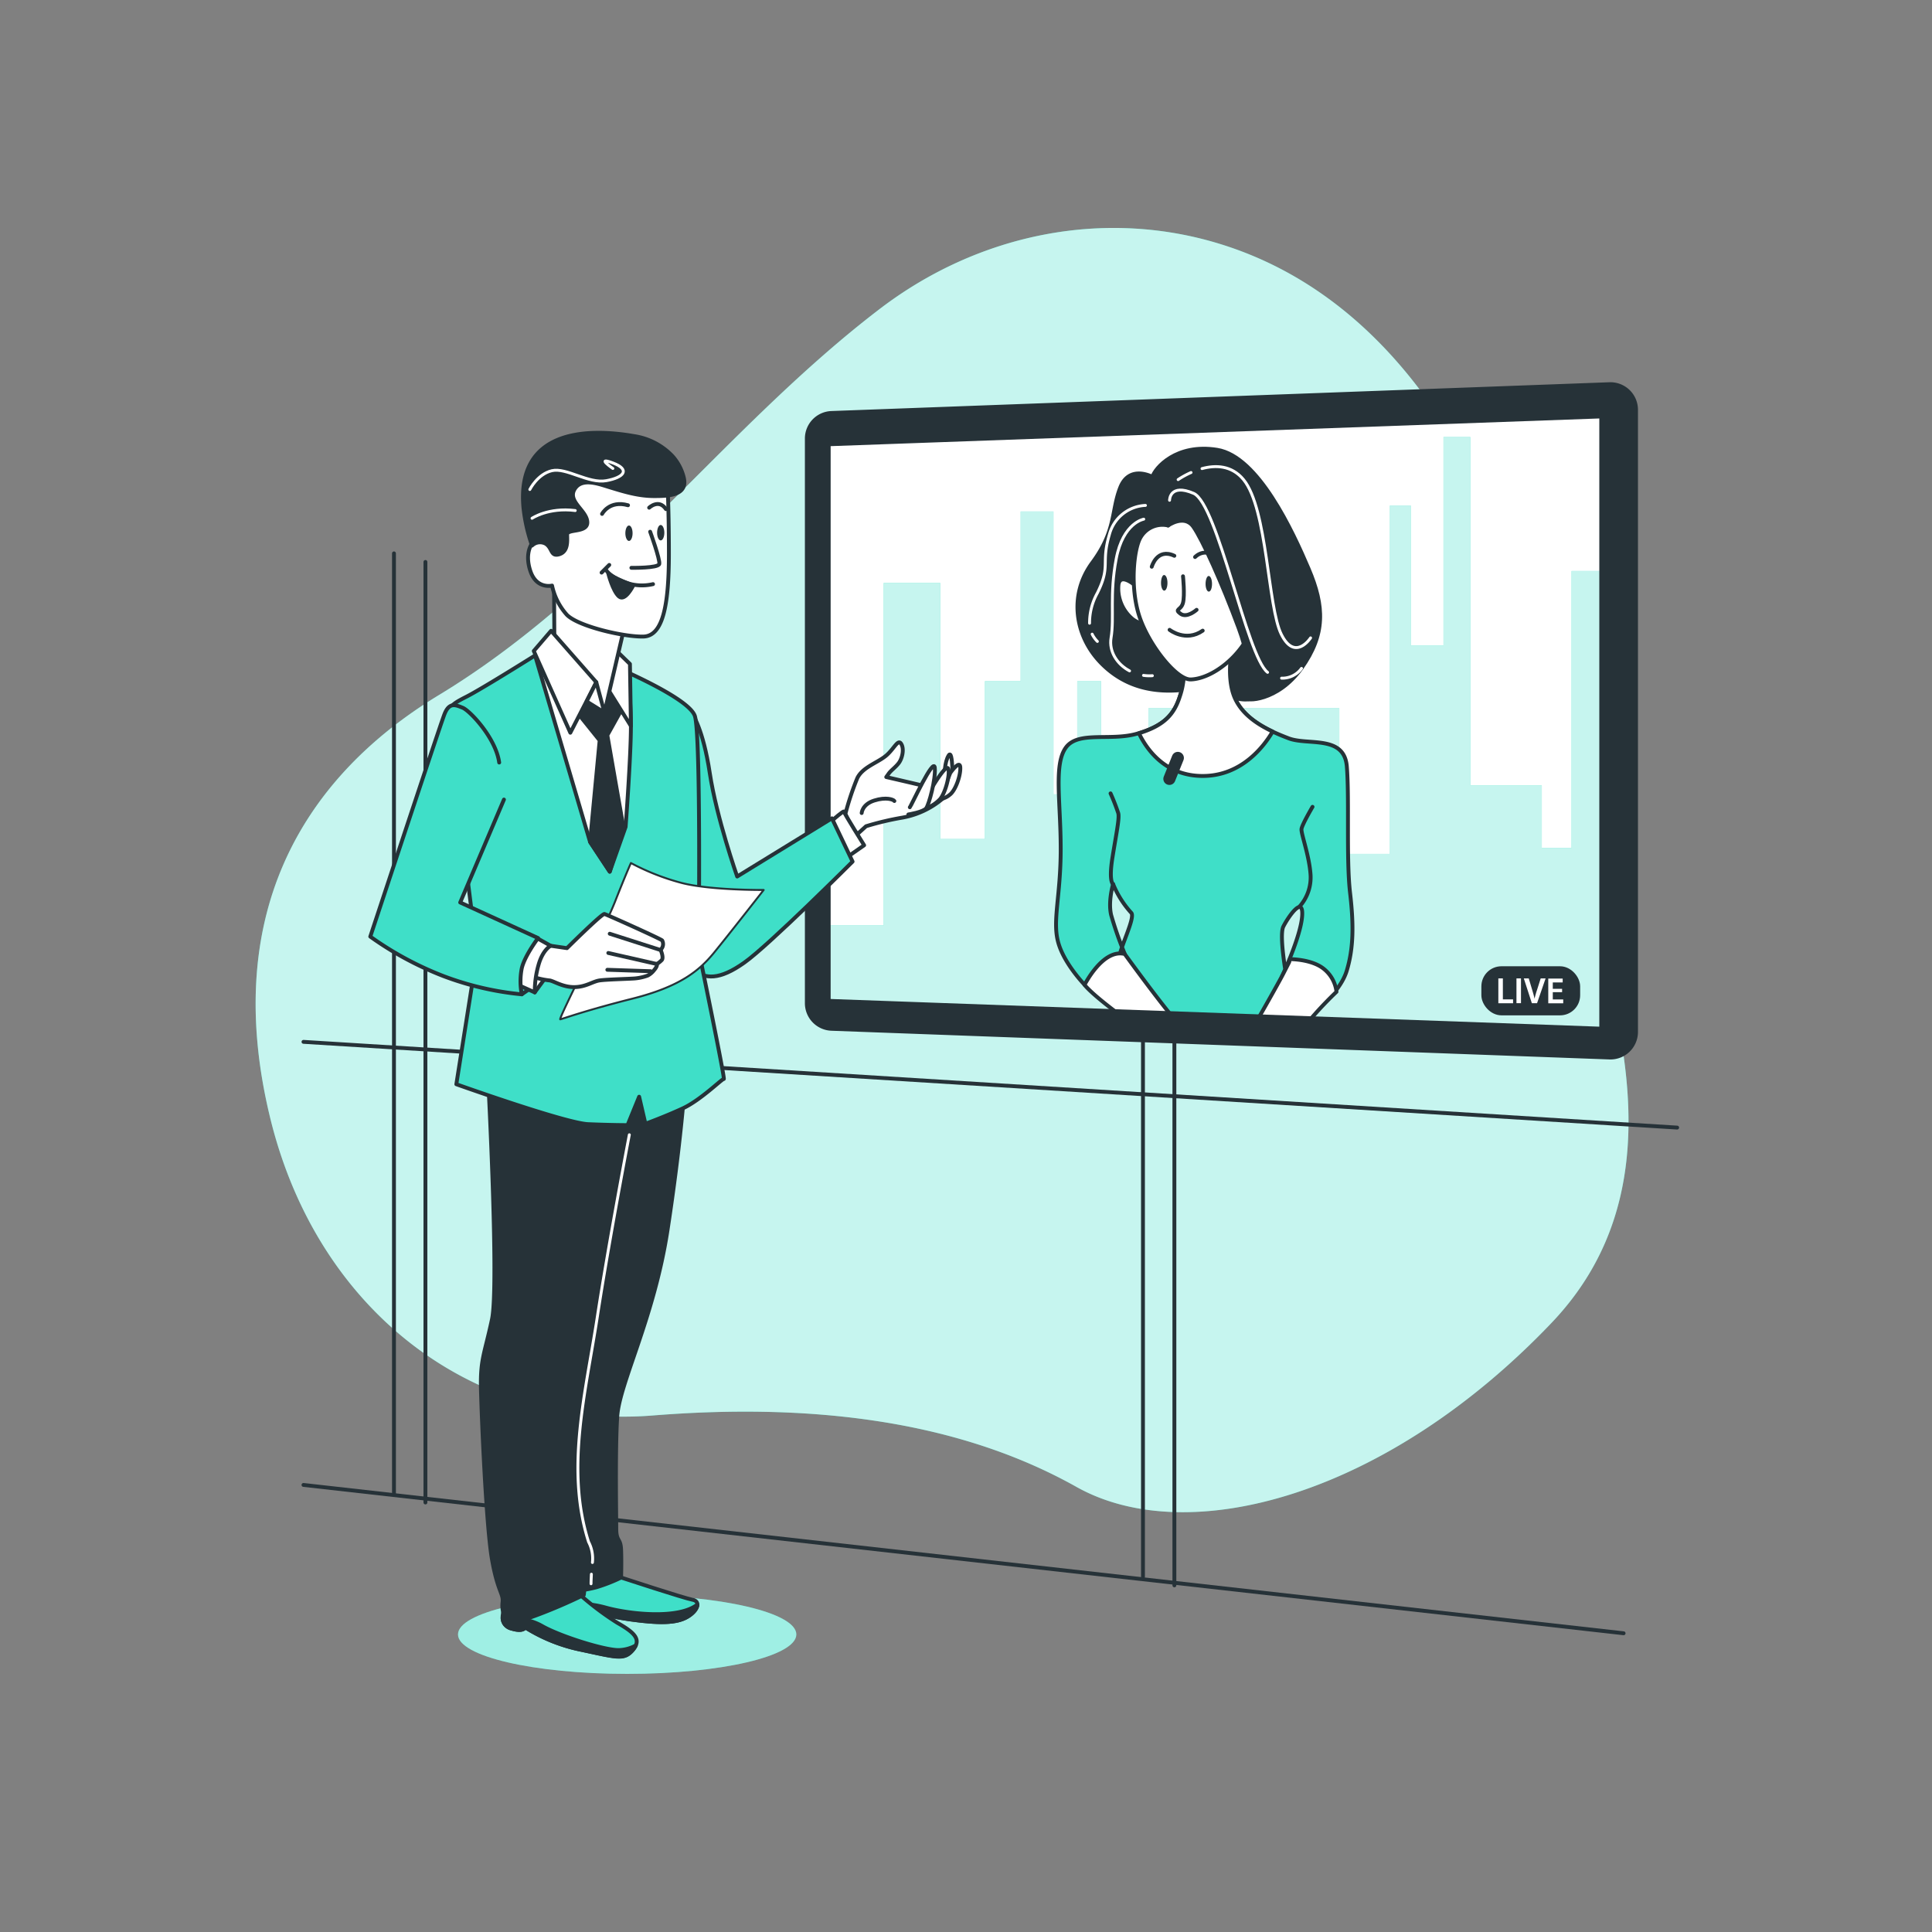 <svg xmlns="http://www.w3.org/2000/svg" xmlns:xlink="http://www.w3.org/1999/xlink" viewBox="0 0 500 500"><rect x="0" y="0" width="500" height="500" fill="#808080" stroke="none"/><defs><clipPath id="freepik--clip-path--inject-2"><polygon points="414.4 266.22 214.47 259.02 214.47 114.98 414.4 107.78 414.4 266.22" style="fill:#fff;stroke:#263238;stroke-linecap:round;stroke-linejoin:round"></polygon></clipPath></defs><g id="freepik--background-simple--inject-2"><path d="M403.74,194.41a389.52,389.52,0,0,0-9.91-40.47c-12.06-38.5-36.07-77.46-77.31-90.56-30.43-9.67-63.3-3-89,16.69-40.34,30.88-69.7,73-113.85,99.76-36.86,22.34-56.16,58.42-43.76,109.42S123.67,370,169,366.32c37.66-3,77,.21,109.57,18.48,29.08,16.33,80.48,2.15,123-42.48,24.77-26,22.37-59.06,14.3-90C410.85,233.29,407.6,213.77,403.74,194.41Z" style="fill:#3FDFC8"></path><path d="M403.74,194.41a389.52,389.52,0,0,0-9.91-40.47c-12.06-38.5-36.07-77.46-77.31-90.56-30.43-9.67-63.3-3-89,16.69-40.34,30.88-69.7,73-113.85,99.76-36.86,22.34-56.16,58.42-43.76,109.42S123.67,370,169,366.32c37.66-3,77,.21,109.57,18.48,29.08,16.33,80.48,2.15,123-42.48,24.77-26,22.37-59.06,14.3-90C410.85,233.29,407.6,213.77,403.74,194.41Z" style="fill:#fff;opacity:0.7"></path></g><g id="freepik--Wall--inject-2"><line x1="101.96" y1="143.21" x2="101.96" y2="386.62" style="fill:none;stroke:#263238;stroke-linecap:round;stroke-linejoin:round"></line><line x1="110.1" y1="145.43" x2="110.1" y2="388.84" style="fill:none;stroke:#263238;stroke-linecap:round;stroke-linejoin:round"></line><line x1="295.8" y1="164.67" x2="295.8" y2="408.07" style="fill:none;stroke:#263238;stroke-linecap:round;stroke-linejoin:round"></line><line x1="303.93" y1="166.88" x2="303.93" y2="410.29" style="fill:none;stroke:#263238;stroke-linecap:round;stroke-linejoin:round"></line><line x1="78.54" y1="384.3" x2="420.19" y2="422.69" style="fill:none;stroke:#263238;stroke-linecap:round;stroke-linejoin:round"></line><line x1="78.54" y1="269.63" x2="434.05" y2="291.82" style="fill:none;stroke:#263238;stroke-linecap:round;stroke-linejoin:round"></line></g><g id="freepik--character-2--inject-2"><path d="M416.54,273.43,215.2,266a6.38,6.38,0,0,1-6.14-6.37V113.5a6.37,6.37,0,0,1,6.14-6.37l201.34-7.45a6.38,6.38,0,0,1,6.61,6.37v161A6.37,6.37,0,0,1,416.54,273.43Z" style="fill:#263238;stroke:#263238;stroke-linecap:round;stroke-linejoin:round;stroke-width:1.51px"></path><polygon points="414.4 266.22 214.47 259.02 214.47 114.98 414.4 107.78 414.4 266.22" style="fill:#fff"></polygon><g style="clip-path:url(#freepik--clip-path--inject-2)"><path d="M298.29,123.44s-6-3.33-8.38,2.76-1,11-7.21,19.4-4.52,19,2.18,25.92,14.75,7.62,20.78,7.08,6.2,1,11.56,1.76,5.36,1.28,9.22-.71,8-3.44,9.88-14.07-6.87-28-15.91-36.33-13.07-8-15.75-7a13.29,13.29,0,0,0-4.7,3.45Z" style="fill:#263238;stroke:#263238;stroke-linecap:round;stroke-linejoin:round"></path><path d="M298.23,174.87a10.88,10.88,0,0,1-2.29-.08" style="fill:none;stroke:#fff;stroke-linecap:round;stroke-linejoin:round;stroke-width:0.75px"></path><path d="M296,134.36s-5.34.89-7.12,10.24-.45,15.13-1.34,20.48c-.58,3.5,1.52,6.81,4.79,8.55" style="fill:none;stroke:#fff;stroke-linecap:round;stroke-linejoin:round;stroke-width:0.75px"></path><path d="M282.65,164.12A7.1,7.1,0,0,0,284,166" style="fill:none;stroke:#fff;stroke-linecap:round;stroke-linejoin:round;stroke-width:0.75px"></path><path d="M296.44,130.8a10.12,10.12,0,0,0-9.34,7.57c-2.23,7.56.44,8-3.12,15.13a15.78,15.78,0,0,0-2,7.79" style="fill:none;stroke:#fff;stroke-linecap:round;stroke-linejoin:round;stroke-width:0.75px"></path><path d="M294.46,152.07s-4.52-4.25-5-.75a10.26,10.26,0,0,0,3.68,8.9c2.18,1.62,3.52,1,3.52,1Z" style="fill:#fff;stroke:#263238;stroke-linecap:round;stroke-linejoin:round"></path><polygon points="212.51 239.49 228.7 239.49 228.7 150.86 243.34 150.86 243.34 217.14 254.9 217.14 254.9 176.29 264.15 176.29 264.15 132.37 272.63 132.37 272.63 205.58 278.79 205.58 278.79 176.29 284.96 176.29 284.96 221.94 297.29 221.94 297.29 183.23 346.61 183.23 346.61 220.99 359.71 220.99 359.71 130.82 365.1 130.82 365.1 167.05 373.58 167.05 373.58 113.1 380.52 113.1 380.52 203.27 399.01 203.27 399.01 219.45 406.72 219.45 406.72 147.78 419.82 147.78 419.82 272.63 212.51 272.63 212.51 239.49" style="fill:#3FDFC8"></polygon><polygon points="212.51 239.49 228.7 239.49 228.7 150.86 243.34 150.86 243.34 217.14 254.9 217.14 254.9 176.29 264.15 176.29 264.15 132.37 272.63 132.37 272.63 205.58 278.79 205.58 278.79 176.29 284.96 176.29 284.96 221.94 297.29 221.94 297.29 183.23 346.61 183.23 346.61 220.99 359.71 220.99 359.71 130.82 365.1 130.82 365.1 167.05 373.58 167.05 373.58 113.1 380.52 113.1 380.52 203.27 399.01 203.27 399.01 219.45 406.72 219.45 406.72 147.78 419.82 147.78 419.82 272.63 212.51 272.63 212.51 239.49" style="fill:#fff;opacity:0.7"></polygon><path d="M319.07,166.55s-2,8.44.5,14.1,8.88,8.49,13.91,10.42,14.41-.95,15.08,7.3-.17,24.12.84,32.72.83,14.45-.84,20.06-7.88,10.16-7.88,10.16l-8.88-8.66s4.86-10.31,5.2-15.66-3.52.16-4.86,2.77,1.34,16.16,1.34,16.16-6.71,14.24-12.07,17.65-17.09,0-21.45-4.6-10.72-16.63-10.55-20,4.56-11.55,3.35-12.74a25,25,0,0,1-4.69-7.44s-1.34,4.46-.51,8a92.5,92.5,0,0,0,3.52,10.06,7.89,7.89,0,0,0-5,2.6l-5.37,5.42s-5.36-5.46-6.87-11.07.67-11.86.67-24.1-1.84-21.87,1.34-26.24,11.57-1.59,18.44-3.59,9.55-4.88,11.06-9.66a19.32,19.32,0,0,0,1-8S317.05,168.62,319.07,166.55Z" style="fill:#3FDFC8;stroke:#263238;stroke-linecap:round;stroke-linejoin:round"></path><path d="M294.75,189.77c6.5-2,9.1-4.84,10.58-9.51a19.32,19.32,0,0,0,1-8s10.72-3.65,12.74-5.72c0,0-2,8.44.5,14.1,1.86,4.18,5.82,6.81,9.79,8.69-2.14,3.64-8,11.62-18.34,11.49C302.09,200.71,297.18,194.77,294.75,189.77Z" style="fill:#fff;stroke:#263238;stroke-linecap:round;stroke-linejoin:round"></path><path d="M302.31,136s4.86-6.62,10.39-4.33,12.9,12,12.9,23.44-10.53,20.51-17.43,20.73c-3.73.12-11.05-9.14-13.4-16.63s-1.28-16.83.22-19.77A6.52,6.52,0,0,1,302.31,136Z" style="fill:#fff;stroke:#263238;stroke-linecap:round;stroke-linejoin:round"></path><path d="M302.31,136s4.19-3,6.53.33,7.38,14.45,11.73,26.23,2.18,17,1.85,18,8.21,1.09,14.41-7.64,6-15.95,1.84-25.72S325.6,118.12,315,116.41s-16.08,4.71-16.75,7Z" style="fill:#263238;stroke:#263238;stroke-linecap:round;stroke-linejoin:round"></path><path d="M331.67,175.51a6.14,6.14,0,0,0,5.16-2.53" style="fill:none;stroke:#fff;stroke-linecap:round;stroke-linejoin:round;stroke-width:0.75px"></path><path d="M302.68,129.47s0-4.46,6.23-1.79S322.71,170,328.05,174" style="fill:none;stroke:#fff;stroke-linecap:round;stroke-linejoin:round;stroke-width:0.75px"></path><path d="M311.08,121.27c3.44-.93,7.64-.91,10.74,2.85,6.23,7.57,6.23,32.94,9.79,40.06s7.57.9,7.57.9" style="fill:none;stroke:#fff;stroke-linecap:round;stroke-linejoin:round;stroke-width:0.75px"></path><path d="M304.9,124.12a21.89,21.89,0,0,1,3.34-1.83" style="fill:none;stroke:#fff;stroke-linecap:round;stroke-linejoin:round;stroke-width:0.75px"></path><path d="M306.16,149.14s.51,4.88,0,6.87-2.34,1.55-.67,2.81,4.19-1,4.19-1" style="fill:none;stroke:#263238;stroke-linecap:round;stroke-linejoin:round"></path><path d="M300.47,150.86c0,1.11.37,2,.83,2s.84-.86.84-2-.37-2-.84-2.05S300.47,149.75,300.47,150.86Z" style="fill:#263238"></path><path d="M312,151.11c0,1.11.37,2,.84,2s.83-.86.83-2-.37-2-.83-2.05S312,150,312,151.11Z" style="fill:#263238"></path><path d="M288.07,228.82s-1.18-.56-.17-6.88,1.84-10.13,1.51-11.48a54.37,54.37,0,0,0-2-5.13" style="fill:none;stroke:#263238;stroke-linecap:round;stroke-linejoin:round"></path><path d="M336.32,234.61a11.28,11.28,0,0,0,2.85-8.23c-.33-5-2.51-10.68-2.34-11.85s2.85-5.72,2.85-5.72" style="fill:none;stroke:#263238;stroke-linecap:round;stroke-linejoin:round"></path><path d="M333.81,248.23s5.53-.06,8.71,2.45a8.87,8.87,0,0,1,3.36,6,98.66,98.66,0,0,0-11.06,12.51c-4,5.83-14.25,11.68-14.25,11.68s2.18-2.07-2.68.7-6.36,3.7-6.36,3.7l-10.06-.67s.5-6.18,5.7-8.09,11.73-2.43,12.23-2.57,11.23-19,12.74-22l1.5-2.94Z" style="fill:#fff;stroke:#263238;stroke-linecap:round;stroke-linejoin:round"></path><path d="M291.08,246.9S302,262,306,266.09s4,4.56,5,4.61,10.06,1,11.4,3.26,4.19,10.1,4.19,10.1l-13.41-.18a8.54,8.54,0,0,0-2.18-4c-1.67-1.6-4-2.22-5.86-4.66s-2.52-3.48-2.52-3.48-17.93-12-21.95-16.86C280.69,254.92,285.39,245.44,291.08,246.9Z" style="fill:#fff;stroke:#263238;stroke-linecap:round;stroke-linejoin:round"></path><line x1="304.82" y1="196.15" x2="302.64" y2="201.57" style="fill:none;stroke:#263238;stroke-linecap:round;stroke-linejoin:round;stroke-width:3.142px"></line><path d="M298.07,146.67s1.35-4.94,5.85-2.83" style="fill:none;stroke:#263238;stroke-linecap:round;stroke-linejoin:round"></path><path d="M309.28,144.16s3.08-3.36,6.81,1.44" style="fill:none;stroke:#263238;stroke-linecap:round;stroke-linejoin:round"></path><path d="M302.69,163s4.17,3.28,8.57.21" style="fill:none;stroke:#263238;stroke-linecap:round;stroke-linejoin:round"></path></g><polygon points="414.4 266.22 214.47 259.02 214.47 114.98 414.4 107.78 414.4 266.22" style="fill:none;stroke:#263238;stroke-linecap:round;stroke-linejoin:round"></polygon><rect x="384.2" y="250.89" width="23.92" height="11.06" rx="4.38" style="fill:#263238;stroke:#263238;stroke-linecap:round;stroke-linejoin:round;stroke-width:1.643px"></rect><path d="M387.77,253.21h1.17v5.43h2.64v1h-3.81Z" style="fill:#fff"></path><path d="M393.63,253.21v6.41h-1.17v-6.41Z" style="fill:#fff"></path><path d="M396.44,259.62l-2.08-6.41h1.28l.87,2.91c.25.81.46,1.56.63,2.34h0a23.93,23.93,0,0,1,.66-2.32l.93-2.93H400l-2.21,6.41Z" style="fill:#fff"></path><path d="M404.27,256.78h-2.41v1.88h2.7v1h-3.87v-6.41h3.73v1h-2.56v1.66h2.41Z" style="fill:#fff"></path></g><g id="freepik--character-1--inject-2"><ellipse cx="162.31" cy="422.99" rx="43.78" ry="10.21" style="fill:#3FDFC8"></ellipse><ellipse cx="162.31" cy="422.99" rx="43.78" ry="10.21" style="fill:#fff;opacity:0.5"></ellipse><path d="M160.79,408.28s16.3,5.35,18.42,5.73,1.49,2.61-1,4.23-6.22,2.11-15.06.87-10.45-2.86-11.07-2.62-2.12,1.5-4.23.5-3.12-5-1-6.84S160.79,408.28,160.79,408.28Z" style="fill:#3FDFC8;stroke:#263238;stroke-linecap:round;stroke-linejoin:round"></path><path d="M180.48,415.26c-4.8,3.83-17.41,2.53-23.7.79a27.69,27.69,0,0,0-10.58-.83,3.66,3.66,0,0,0,1.65,1.77c2.11,1,3.61-.25,4.23-.5s2.24,1.37,11.07,2.62,12.57.74,15.06-.87C179.67,417.29,180.48,416.13,180.48,415.26Z" style="fill:#263238;stroke:#263238;stroke-linecap:round;stroke-linejoin:round"></path><path d="M149.46,412.14A72.68,72.68,0,0,0,159.79,420c4.61,2.61,6.23,4.35,4,7s-4,2-13.2,0a43.51,43.51,0,0,1-14.68-5.85s-.37,1.24-3.36.37-2.74-3.23-2-5.22S140.88,408,149.46,412.14Z" style="fill:#3FDFC8;stroke:#263238;stroke-linecap:round;stroke-linejoin:round"></path><path d="M163.78,427a5.45,5.45,0,0,0,.75-1.15,9.62,9.62,0,0,1-4.4,1.19c-3.65.05-15.19-3.57-19.88-6.25-3.85-2.2-8.61-2.14-10.18-2.05a2.92,2.92,0,0,0,2.47,2.78c3,.87,3.36-.37,3.36-.37A43.51,43.51,0,0,0,150.58,427C159.79,428.94,161.54,429.56,163.78,427Z" style="fill:#263238;stroke:#263238;stroke-linecap:round;stroke-linejoin:round"></path><path d="M177.22,280.85s-1,14.93-4.48,37.58-12.45,39.57-13,48.16-.25,25.51-.25,29,1.12,2.36,1.25,5.47,0,7.22,0,7.22a43.15,43.15,0,0,1-6.35,2.49,30.75,30.75,0,0,1-3.73.75s.5,1-2.12-5.35-3.73-17.43-3.73-28.25,4.73-30.12,6.47-41.07,6.72-39,7.22-44.8a59.4,59.4,0,0,1,2.36-11.58,33.77,33.77,0,0,0,9.46,0C175.35,279.73,177.22,280.85,177.22,280.85Z" style="fill:#263238;stroke:#263238;stroke-linecap:round;stroke-linejoin:round"></path><path d="M126.32,279.11s2.86,53.63,1,62.34-3,10.21-2.86,17.55,1.37,36.09,2.86,44.55,3,8.84,2.74,11.08.5,3.86,1,4.23.37,1.87,7.21-.62a136.3,136.3,0,0,0,12.82-5.48,50,50,0,0,0,.38-7.84c0-5.85-3-10.2-3-14.68s-1-24.64,2.74-38.71,8.58-44.3,9.83-53.14,1.74-13.81,1.74-13.81a75.9,75.9,0,0,1-19.54-2.86c-10.58-3-17.17-4.61-17.42-3.73A.86.86,0,0,0,126.32,279.11Z" style="fill:#263238;stroke:#263238;stroke-linecap:round;stroke-linejoin:round"></path><path d="M153.05,407.4c-.09,1.46-.09,2.48-.09,2.48" style="fill:none;stroke:#fff;stroke-linecap:round;stroke-linejoin:round;stroke-width:0.75px"></path><path d="M162.87,293.68s-5.29,27.62-8.3,47.23-8.27,39.2-2.25,58.13a9.27,9.27,0,0,1,1,5.33" style="fill:none;stroke:#fff;stroke-linecap:round;stroke-linejoin:round;stroke-width:0.75px"></path><path d="M218.78,210.66a70,70,0,0,1,3.11-9.33c1.37-2.74,5-3.86,7.22-5.6s3.24-4.61,4.11-3.24.25,3.86-.63,5-2,1.87-2.61,2.74l-.62.87s8.71,2,10.58,2.49,7.21-.25,5.22,2a22.17,22.17,0,0,1-11.57,6,75.71,75.71,0,0,0-9.46,2.24l-2.74,2.49Z" style="fill:#fff;stroke:#263238;stroke-linecap:round;stroke-linejoin:round"></path><path d="M215.42,212.28s3-2.62,3-2.24,5.22,8.71,5.22,8.71l-4.1,2.86Z" style="fill:#fff;stroke:#263238;stroke-linecap:round;stroke-linejoin:round"></path><path d="M178.83,184.15c.38.63,3.11,4.36,4.86,15.93s7.09,26.76,7.09,26.76l24.52-15.06,5.35,11.2s-21.53,21.53-28,26.13-10.21,4.36-13.32,1.75-2.24-44.56-2.24-49.91S178.83,184.15,178.83,184.15Z" style="fill:#3FDFC8;stroke:#263238;stroke-linecap:round;stroke-linejoin:round"></path><path d="M246.53,202.7s.13-9-1-7.22-1.12,5.1-1.12,7.09S246.53,202.7,246.53,202.7Z" style="fill:#fff;stroke:#263238;stroke-linecap:round;stroke-linejoin:round"></path><path d="M245.91,200.08s2.49-3.61,2.61-1.49-1.24,6-2.73,7.09a4.7,4.7,0,0,1-2.49,1.12Z" style="fill:#fff;stroke:#263238;stroke-linecap:round;stroke-linejoin:round"></path><path d="M241.06,204.06s3.85-6.59,4.35-5.1-.74,6.22-2.11,7.84a9.18,9.18,0,0,1-3.61,2.37Z" style="fill:#fff;stroke:#263238;stroke-linecap:round;stroke-linejoin:round"></path><path d="M235.46,208.92c.37-.38,6.22-13.19,6.47-10.21s-1.5,9.46-2.24,10.46-4.61,1.61-4.61,1.61" style="fill:#fff;stroke:#263238;stroke-linecap:round;stroke-linejoin:round"></path><path d="M223,210.41s.13-2.24,3.24-3.23,5-.25,5.22.12" style="fill:none;stroke:#263238;stroke-linecap:round;stroke-linejoin:round"></path><path d="M139.13,169.22s-14.31,9-18.41,11.08-4.48,2.61-4.61,5.35,7.34,61.1,7.34,61.1L118.1,280.6s28.25,10.08,34.1,10.33,10.21.25,10.21.25l3-7.35,1.62,7s5.1-1.86,9.71-4,10.2-7.71,10.58-7.59S180.82,246,180.82,246s.63-56-1-60.73-20.66-12.69-20.66-12.69a114,114,0,0,0-11.82-3C143.24,169,140.26,168.6,139.13,169.22Z" style="fill:#3FDFC8;stroke:#263238;stroke-linecap:round;stroke-linejoin:round"></path><path d="M147.35,169.59c-4.11-.62-7.1-1-8.21-.37l-.66.41,14.22,48.25,5.1,7.71L161.91,214s1.37-18.17,1.37-26.13a130.5,130.5,0,0,0-.85-13.87c-2-.89-3.26-1.44-3.26-1.44A114,114,0,0,0,147.35,169.59Z" style="fill:#fff;stroke:#263238;stroke-linecap:round;stroke-linejoin:round"></path><path d="M148.59,183.41l6.6,8.21-2.49,26.26,5.1,7.71s3.61-11.69,3.61-11.32-4.23-24-4.23-24l4.23-7.59-4.6-8.59Z" style="fill:#263238;stroke:#263238;stroke-linecap:round;stroke-linejoin:round"></path><polygon points="157.3 178.3 163.28 187.89 163.03 171.83 158.67 167.6 157.3 178.3" style="fill:#fff;stroke:#263238;stroke-linecap:round;stroke-linejoin:round"></polygon><path d="M143.37,148.81s.12,19.66.12,20.53,12.94,15.06,12.94,15.06l5.11-21.9s-9.71-3.11-12.45-7.09S144,147.94,143.37,148.81Z" style="fill:#fff;stroke:#263238;stroke-linecap:round;stroke-linejoin:round"></path><polygon points="142.62 163.25 154.32 176.56 147.6 189.63 138.14 168.47 142.62 163.25" style="fill:#fff;stroke:#263238;stroke-linecap:round;stroke-linejoin:round"></polygon><polygon points="154.32 176.56 156.43 184.4 151.83 181.54 154.32 176.56" style="fill:#fff;stroke:#263238;stroke-linecap:round;stroke-linejoin:round"></polygon><path d="M163.28,223.35s-1.25,2.74-4.11,10S144.36,263.92,145,263.8s6.35-2.24,18.67-5.35,17.3-7.22,21.16-11.95,12.81-16.18,12.81-16.18-13.93.13-21.4-1.86A60.73,60.73,0,0,1,163.28,223.35Z" style="fill:#fff;stroke:#263238;stroke-linecap:round;stroke-linejoin:round;stroke-width:0.5px"></path><polygon points="138.39 256.83 138.7 256.4 141.83 252.13 137.38 250.92 138.39 256.83" style="fill:#fff;stroke:#263238;stroke-linecap:round;stroke-linejoin:round"></polygon><polygon points="135.03 257.33 136.98 255.98 134.55 254.97 135.03 257.33" style="fill:#3FDFC8;stroke:#263238;stroke-linecap:round;stroke-linejoin:round"></polygon><path d="M142.49,244.76l4.24.62s9.08-9,9.7-8.84,14.69,6.48,14.94,6.85a2,2,0,0,1,0,1.87l-.38.62s.87,2,.25,2.61a7.55,7.55,0,0,1-1.24,1s.25.49-.75,1.61a4.93,4.93,0,0,1-1.62,1.37,12.89,12.89,0,0,1-3.36.75c-1.74.13-7.09.25-9,.5s-3.61,1.74-6.72,1.74-5.47-1.74-6.47-1.74a21.67,21.67,0,0,1-3.61-.75S136.89,246.38,142.49,244.76Z" style="fill:#fff;stroke:#263238;stroke-linecap:round;stroke-linejoin:round"></path><line x1="157.8" y1="241.65" x2="170.99" y2="245.88" style="fill:none;stroke:#263238;stroke-linecap:round;stroke-linejoin:round"></line><line x1="157.43" y1="246.63" x2="170" y2="249.49" style="fill:none;stroke:#263238;stroke-linecap:round;stroke-linejoin:round"></line><line x1="157.18" y1="250.98" x2="168.38" y2="251.35" style="fill:none;stroke:#263238;stroke-linecap:round;stroke-linejoin:round"></line><path d="M138.51,242.52l4,2.24s-2,1-3.11,4.85a25.34,25.34,0,0,0-1,7.22l-5-2.24S131.42,245.63,138.51,242.52Z" style="fill:#fff;stroke:#263238;stroke-linecap:round;stroke-linejoin:round"></path><path d="M130.42,206.93,119.1,233.56l20.16,9.21s-3.49,4.6-4.23,7.84a17.64,17.64,0,0,0,0,6.72,78.12,78.12,0,0,1-20.29-4.73,85.21,85.21,0,0,1-18.91-10.21S113.75,188.14,115,184.9s2.86-2.49,4.73-1.74,8.59,7.84,9.46,14.18" style="fill:#3FDFC8;stroke:#263238;stroke-linecap:round;stroke-linejoin:round"></path><path d="M172.61,123.05s.5,6.72.5,20.28-1.62,21.28-6.6,21.41-16.8-2.61-19.78-5.6a16.45,16.45,0,0,1-3.86-7.59s-4,1-5.6-3.74.25-7.84,2.11-8.71,6.1.63,6.23-3.73-4.36-7.47-2-10.7,9.46-5.48,16.31-5.35a28.7,28.7,0,0,1,12.32,3.23Z" style="fill:#fff;stroke:#263238;stroke-linecap:round;stroke-linejoin:round"></path><path d="M168.26,137.61s2.61,7.22,2.36,8.34-7.22,1-7.22,1" style="fill:none;stroke:#263238;stroke-linecap:round;stroke-linejoin:round"></path><path d="M169,151.17a12.55,12.55,0,0,1-7.34-.49c-4-1.5-4.85-3.24-4.85-3.24" style="fill:none;stroke:#263238;stroke-linecap:round;stroke-linejoin:round"></path><line x1="157.68" y1="146.2" x2="155.69" y2="148.19" style="fill:none;stroke:#263238;stroke-linecap:round;stroke-linejoin:round"></line><path d="M157.41,148.36s1.14,4.56,2.76,6,3.73-2.86,3.73-2.86S158.65,149.6,157.41,148.36Z" style="fill:#263238;stroke:#263238;stroke-linecap:round;stroke-linejoin:round"></path><path d="M163.71,138c0,1.1-.42,2-.93,2s-.94-.89-.94-2,.42-2,.94-2S163.71,136.88,163.71,138Z" style="fill:#263238"></path><path d="M171.93,137.86c0,1.1-.42,2-.94,2s-.93-.89-.93-2,.42-2,.93-2S171.93,136.76,171.93,137.86Z" style="fill:#263238"></path><path d="M155.81,133s1.87-3.61,6.72-2.24" style="fill:none;stroke:#263238;stroke-linecap:round;stroke-linejoin:round"></path><path d="M168,131.39s2.49-2.37,4.35.37" style="fill:none;stroke:#263238;stroke-linecap:round;stroke-linejoin:round"></path><path d="M174,118a17.21,17.21,0,0,0-9.85-5.13c-12.42-2.18-30.39-1.59-28.7,18.32a43.11,43.11,0,0,0,2.24,10,3,3,0,0,1,3.49-.49c1.86,1.12,1.24,3.48,3.6,2.73s2-3.6,2-5.1,5.22-.37,5.22-3.11c0-3.18-5.52-5.52-3.11-8.89,1.86-2.6,5.95-1.13,8.35-.39,3.94,1.21,7.8,2.45,12,2.45,3.66,0,9-.1,7.67-5A12.72,12.72,0,0,0,174,118Z" style="fill:#263238;stroke:#263238;stroke-linecap:round;stroke-linejoin:round"></path><path d="M158.61,121.24s-4.58-3.15,0-1.43,2.9,3.75-1.7,4.59-10.33-3.45-14.06-2.59-5.73,4.87-5.73,4.87" style="fill:none;stroke:#fff;stroke-linecap:round;stroke-linejoin:round;stroke-width:0.75px"></path><path d="M137.69,134.13s4.24-2.88,11.18-2" style="fill:none;stroke:#fff;stroke-linecap:round;stroke-linejoin:round;stroke-width:0.75px"></path></g></svg>